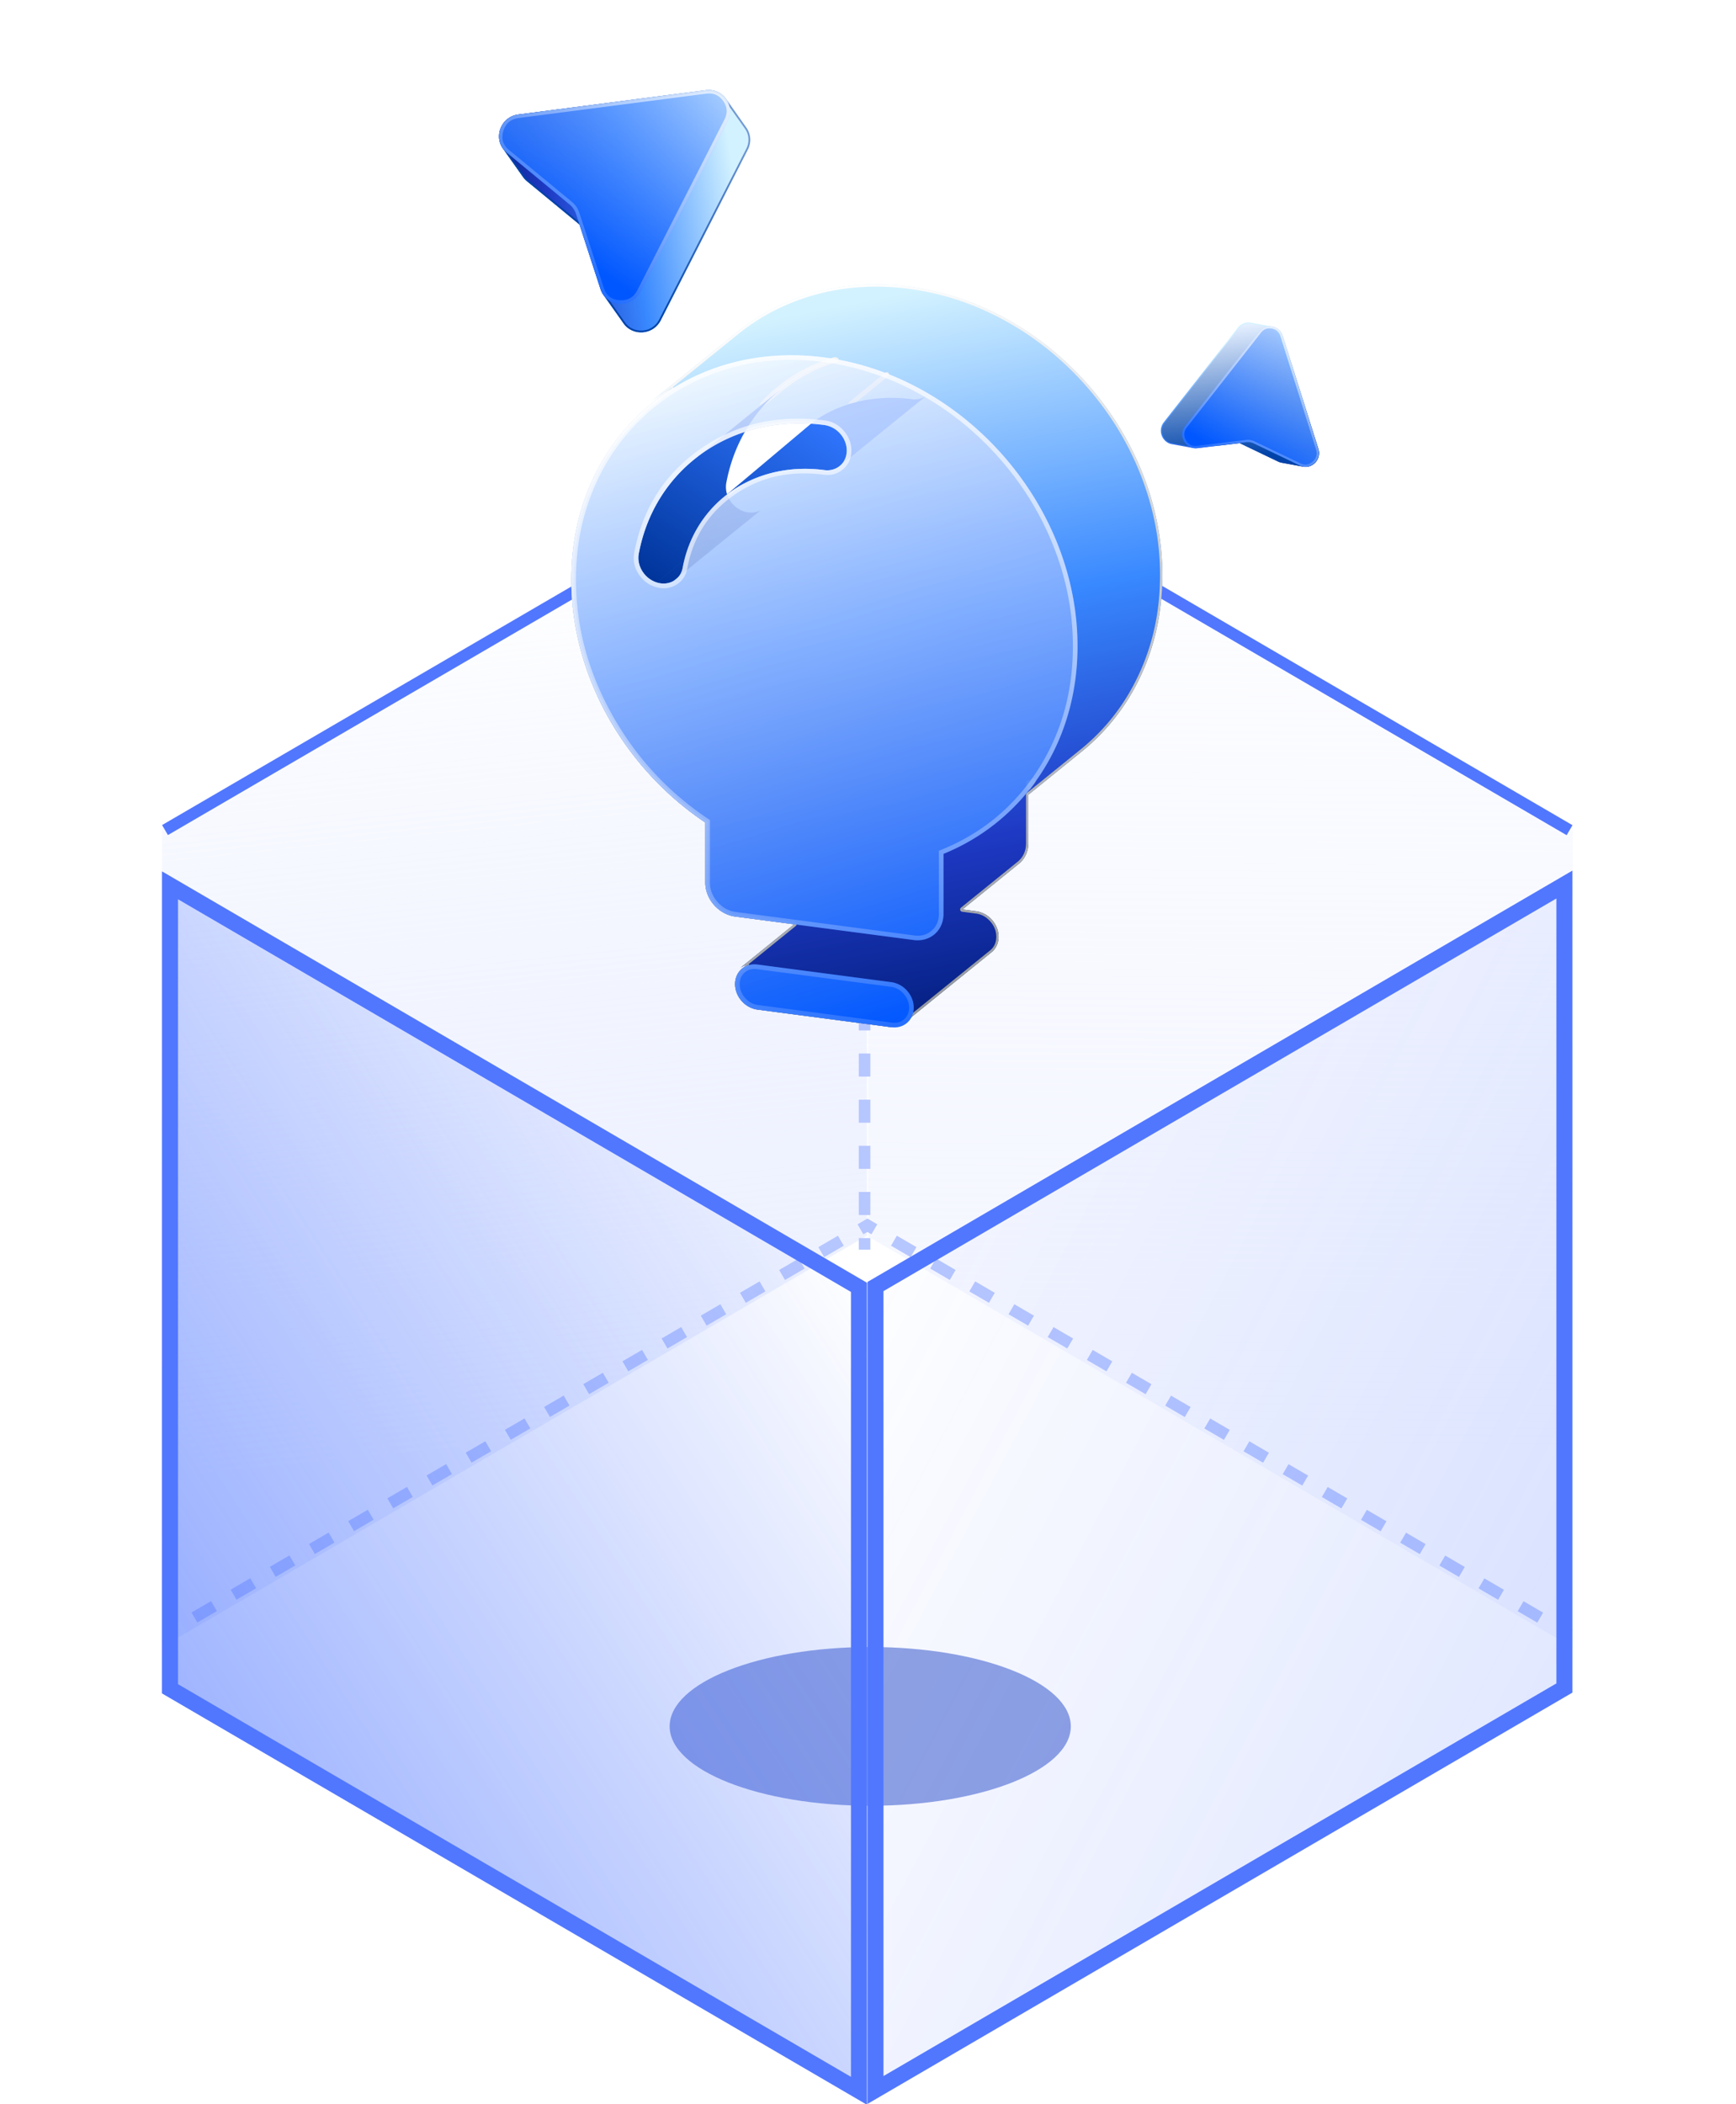 <svg xmlns="http://www.w3.org/2000/svg" width="168" height="203.578" fill="none"><defs><linearGradient id="master_svg0__045" x1=".874" x2=".505" y1=".09" y2="1.002"><stop offset="0%" stop-color="#FFF"/><stop offset="100%" stop-color="#DCE4FF" stop-opacity=".5"/></linearGradient><linearGradient id="master_svg1__024" x1=".043" x2=".495" y1=".074" y2="1.003"><stop offset="0%" stop-color="#FFF"/><stop offset="100%" stop-color="#EBEFFF" stop-opacity=".51"/></linearGradient><linearGradient id="master_svg4__046" x1=".335" x2=".483" y1=".049" y2="1.006"><stop offset="0%" stop-color="#D3F2FF"/><stop offset="45.069%" stop-color="#3888FF"/><stop offset="76.989%" stop-color="#1E39C3"/><stop offset="100%" stop-color="#042081"/></linearGradient><linearGradient id="master_svg5__029" x1=".341" x2=".531" y1=".023" y2=".993"><stop offset="0%" stop-color="#FFF"/><stop offset="100%" stop-color="#979B9F"/></linearGradient><linearGradient id="master_svg6__047" x1=".5" x2="-.202" y1="0" y2=".742"><stop offset="0%" stop-color="#3076FF"/><stop offset="100%" stop-color="#00359B"/></linearGradient><linearGradient id="master_svg8__035" x1=".258" x2=".479" y1=".043" y2="1.035"><stop offset="0%" stop-color="#FFF" stop-opacity=".73"/><stop offset="100%" stop-color="#0057FF"/></linearGradient><linearGradient id="master_svg9__033" x1=".5" x2=".598" y1="0" y2="1.007"><stop offset="0%" stop-color="#FFF"/><stop offset="100%" stop-color="#FFF" stop-opacity=".2"/></linearGradient><linearGradient id="master_svgb__030" x1=".356" x2=".572" y1=".049" y2=".977"><stop offset="0%" stop-color="#D3F2FF"/><stop offset="45.069%" stop-color="#3888FF"/><stop offset="76.989%" stop-color="#1E39C3"/><stop offset="100%" stop-color="#042081"/></linearGradient><linearGradient id="master_svgc__031" x1=".144" x2=".457" y1=".026" y2=".791"><stop offset="0%" stop-color="#E4EFFF"/><stop offset="100%" stop-color="#0043A8"/></linearGradient><linearGradient id="master_svge__032" x1=".258" x2=".659" y1=".043" y2=".99"><stop offset="0%" stop-color="#99C2FF" stop-opacity=".73"/><stop offset="100%" stop-color="#0057FF"/></linearGradient><linearGradient id="master_svgf__033" x1=".5" x2=".685" y1="0" y2=".998"><stop offset="0%" stop-color="#FFF"/><stop offset="100%" stop-color="#FFF" stop-opacity=".2"/></linearGradient><linearGradient id="master_svgh__030" x1=".356" x2=".572" y1=".049" y2=".977"><stop offset="0%" stop-color="#D3F2FF"/><stop offset="45.069%" stop-color="#3888FF"/><stop offset="76.989%" stop-color="#1E39C3"/><stop offset="100%" stop-color="#042081"/></linearGradient><linearGradient id="master_svgi__031" x1=".144" x2=".457" y1=".026" y2=".791"><stop offset="0%" stop-color="#E4EFFF"/><stop offset="100%" stop-color="#0043A8"/></linearGradient><linearGradient id="master_svgk__032" x1=".258" x2=".659" y1=".043" y2=".99"><stop offset="0%" stop-color="#99C2FF" stop-opacity=".73"/><stop offset="100%" stop-color="#0057FF"/></linearGradient><linearGradient id="master_svgl__033" x1=".5" x2=".685" y1="0" y2=".998"><stop offset="0%" stop-color="#FFF"/><stop offset="100%" stop-color="#FFF" stop-opacity=".2"/></linearGradient><linearGradient id="master_svgn__036" x1="0" x2=".892" y1="1.002" y2="-.09"><stop offset="0%" stop-color="#3D68FF" stop-opacity=".5"/><stop offset="100%" stop-color="#3D68FF" stop-opacity="0"/></linearGradient><linearGradient id="master_svgp__037" x1="1.372" x2="-.073" y1="1.255" y2="-.048"><stop offset="0%" stop-color="#3D68FF" stop-opacity=".2"/><stop offset="100%" stop-color="#3D68FF" stop-opacity="0"/></linearGradient><filter id="master_svg2_0_909" width="2.385" height="4.501" x="-.692" y="-1.75" color-interpolation-filters="sRGB" filterUnits="objectBoundingBox"><feFlood flood-opacity="0" result="BackgroundImageFix"/><feBlend in="SourceGraphic" in2="BackgroundImageFix" result="shape"/><feGaussianBlur result="effect1_foregroundBlur" stdDeviation="6.72"/></filter><filter id="master_svg3_0_914" width="1" height="1" x="0" y="0" color-interpolation-filters="sRGB" filterUnits="objectBoundingBox"><feFlood flood-opacity="0" result="BackgroundImageFix"/><feBlend in="SourceGraphic" in2="BackgroundImageFix" result="shape"/><feColorMatrix in="SourceAlpha" result="hardAlpha" values="0 0 0 0 0 0 0 0 0 0 0 0 0 0 0 0 0 0 127 0"/><feOffset/><feGaussianBlur stdDeviation="4.48"/><feComposite in2="hardAlpha" k2="-1" k3="1" operator="arithmetic"/><feColorMatrix values="0 0 0 0 1 0 0 0 0 1 0 0 0 0 1 0 0 0 0.49 0"/><feBlend in2="shape" result="effect1_innerShadow"/></filter><filter id="master_svg7_0_918" width="1" height="1" x="0" y="0" color-interpolation-filters="sRGB" filterUnits="objectBoundingBox"><feFlood flood-opacity="0" result="BackgroundImageFix"/><feBlend in="SourceGraphic" in2="BackgroundImageFix" result="shape"/><feColorMatrix in="SourceAlpha" result="hardAlpha" values="0 0 0 0 0 0 0 0 0 0 0 0 0 0 0 0 0 0 127 0"/><feOffset/><feGaussianBlur stdDeviation="4.48"/><feComposite in2="hardAlpha" k2="-1" k3="1" operator="arithmetic"/><feColorMatrix values="0 0 0 0 1 0 0 0 0 1 0 0 0 0 1 0 0 0 0.3 0"/><feBlend in2="shape" result="effect1_innerShadow"/><feGaussianBlur in="BackgroundImageFix" stdDeviation="16.8"/><feComposite in2="SourceAlpha" operator="in" result="effect2_foregroundBlur"/><feBlend in="SourceGraphic" in2="effect2_foregroundBlur" result="shape"/></filter><filter id="master_svga_0_921" width="1" height="1" x="0" y="0" color-interpolation-filters="sRGB" filterUnits="objectBoundingBox"><feFlood flood-opacity="0" result="BackgroundImageFix"/><feBlend in="SourceGraphic" in2="BackgroundImageFix" result="shape"/><feColorMatrix in="SourceAlpha" result="hardAlpha" values="0 0 0 0 0 0 0 0 0 0 0 0 0 0 0 0 0 0 127 0"/><feOffset/><feGaussianBlur stdDeviation="3.387"/><feComposite in2="hardAlpha" k2="-1" k3="1" operator="arithmetic"/><feColorMatrix values="0 0 0 0 1 0 0 0 0 1 0 0 0 0 1 0 0 0 0.49 0"/><feBlend in2="shape" result="effect1_innerShadow"/></filter><filter id="master_svgd_0_923" width="1" height="1" x="0" y="0" color-interpolation-filters="sRGB" filterUnits="objectBoundingBox"><feFlood flood-opacity="0" result="BackgroundImageFix"/><feBlend in="SourceGraphic" in2="BackgroundImageFix" result="shape"/><feColorMatrix in="SourceAlpha" result="hardAlpha" values="0 0 0 0 0 0 0 0 0 0 0 0 0 0 0 0 0 0 127 0"/><feOffset/><feGaussianBlur stdDeviation="3.387"/><feComposite in2="hardAlpha" k2="-1" k3="1" operator="arithmetic"/><feColorMatrix values="0 0 0 0 1 0 0 0 0 1 0 0 0 0 1 0 0 0 0.3 0"/><feBlend in2="shape" result="effect1_innerShadow"/><feGaussianBlur in="BackgroundImageFix" stdDeviation="12.701"/><feComposite in2="SourceAlpha" operator="in" result="effect2_foregroundBlur"/><feBlend in="SourceGraphic" in2="effect2_foregroundBlur" result="shape"/></filter><filter id="master_svgg_0_926" width="1" height="1" x="0" y="0" color-interpolation-filters="sRGB" filterUnits="objectBoundingBox"><feFlood flood-opacity="0" result="BackgroundImageFix"/><feBlend in="SourceGraphic" in2="BackgroundImageFix" result="shape"/><feColorMatrix in="SourceAlpha" result="hardAlpha" values="0 0 0 0 0 0 0 0 0 0 0 0 0 0 0 0 0 0 127 0"/><feOffset/><feGaussianBlur stdDeviation="2.122"/><feComposite in2="hardAlpha" k2="-1" k3="1" operator="arithmetic"/><feColorMatrix values="0 0 0 0 1 0 0 0 0 1 0 0 0 0 1 0 0 0 0.49 0"/><feBlend in2="shape" result="effect1_innerShadow"/></filter><filter id="master_svgj_0_928" width="1" height="1" x="0" y="0" color-interpolation-filters="sRGB" filterUnits="objectBoundingBox"><feFlood flood-opacity="0" result="BackgroundImageFix"/><feBlend in="SourceGraphic" in2="BackgroundImageFix" result="shape"/><feColorMatrix in="SourceAlpha" result="hardAlpha" values="0 0 0 0 0 0 0 0 0 0 0 0 0 0 0 0 0 0 127 0"/><feOffset/><feGaussianBlur stdDeviation="2.122"/><feComposite in2="hardAlpha" k2="-1" k3="1" operator="arithmetic"/><feColorMatrix values="0 0 0 0 1 0 0 0 0 1 0 0 0 0 1 0 0 0 0.3 0"/><feBlend in2="shape" result="effect1_innerShadow"/><feGaussianBlur in="BackgroundImageFix" stdDeviation="7.959"/><feComposite in2="SourceAlpha" operator="in" result="effect2_foregroundBlur"/><feBlend in="SourceGraphic" in2="effect2_foregroundBlur" result="shape"/></filter><filter id="master_svgm_0_931" width="1" height="1" x="0" y="0" color-interpolation-filters="sRGB" filterUnits="objectBoundingBox"><feFlood flood-opacity="0" result="BackgroundImageFix"/><feBlend in="SourceGraphic" in2="BackgroundImageFix" result="shape"/><feColorMatrix in="SourceAlpha" result="hardAlpha" values="0 0 0 0 0 0 0 0 0 0 0 0 0 0 0 0 0 0 127 0"/><feOffset dy="4.48"/><feGaussianBlur stdDeviation="4.48"/><feComposite in2="hardAlpha" k2="-1" k3="1" operator="arithmetic"/><feColorMatrix values="0 0 0 0 1 0 0 0 0 1 0 0 0 0 1 0 0 0 0.59 0"/><feBlend in2="shape" result="effect1_innerShadow"/><feGaussianBlur in="BackgroundImageFix" stdDeviation=".112"/><feComposite in2="SourceAlpha" operator="in" result="effect2_foregroundBlur"/><feBlend in="SourceGraphic" in2="effect2_foregroundBlur" result="shape"/></filter><filter id="master_svgo_0_932" width="1" height="1" x="0" y="0" color-interpolation-filters="sRGB" filterUnits="objectBoundingBox"><feFlood flood-opacity="0" result="BackgroundImageFix"/><feBlend in="SourceGraphic" in2="BackgroundImageFix" result="shape"/><feColorMatrix in="SourceAlpha" result="hardAlpha" values="0 0 0 0 0 0 0 0 0 0 0 0 0 0 0 0 0 0 127 0"/><feOffset dy="4.48"/><feGaussianBlur stdDeviation="4.48"/><feComposite in2="hardAlpha" k2="-1" k3="1" operator="arithmetic"/><feColorMatrix values="0 0 0 0 1 0 0 0 0 1 0 0 0 0 1 0 0 0 0.59 0"/><feBlend in2="shape" result="effect1_innerShadow"/><feGaussianBlur in="BackgroundImageFix" stdDeviation=".112"/><feComposite in2="SourceAlpha" operator="in" result="effect2_foregroundBlur"/><feBlend in="SourceGraphic" in2="effect2_foregroundBlur" result="shape"/></filter></defs><rect width="78.957" height="78.957" x="15.68" y="159.338" fill="#FFF" rx="0" transform="matrix(.864 -.504 .864 .504 -135.528 86.997)"/><rect width="78.957" height="79.52" x="15.68" y="79.819" fill="url('#master_svg0__045')" rx="0" transform="matrix(.864 -.504 0 1 2.133 7.896)"/><rect width="78.957" height="79.52" x="84" y="40.058" fill="url('#master_svg1__024')" rx="0" transform="matrix(.864 .504 0 1 11.428 -42.3)"/><path fill="#B6C6FF" d="m16.25 158.626.949-.553-.564-.967-.948.552zm2.844-1.657 1.896-1.105-.564-.968-1.896 1.105zm3.792-2.21 1.896-1.104-.564-.968-1.896 1.105zm3.791-2.209 1.896-1.105-.564-.967-1.896 1.104zm3.792-2.21 1.896-1.104-.564-.968-1.896 1.105zm3.791-2.209 1.896-1.104-.564-.968-1.896 1.105zm3.792-2.209 1.895-1.105-.563-.967-1.896 1.104zm3.791-2.21 1.896-1.104-.564-.968-1.896 1.105zm3.792-2.209 1.895-1.104-.563-.968-1.896 1.105zm3.791-2.209 1.896-1.105-.564-.967-1.896 1.104zm3.792-2.21 1.895-1.104-.563-.968-1.896 1.105zm3.791-2.209 1.896-1.104-.564-.968-1.896 1.105zm3.792-2.209 1.895-1.105-.563-.967-1.896 1.104zm3.791-2.21 1.896-1.104-.564-.968-1.896 1.105zm3.792-2.209 1.895-1.104-.563-.968-1.896 1.105zm3.791-2.209 1.896-1.105-.564-.967-1.896 1.104zm3.792-2.21 1.895-1.104-.563-.968-1.896 1.105zm3.791-2.209 1.896-1.104-.564-.968-1.896 1.105zm3.792-2.209.947-.552-.563-.968-.948.552z"/><path fill="#B6C6FF" d="m151.611 158.638-.947-.553.564-.967.948.552zm-2.842-1.658-1.896-1.105.565-.967 1.895 1.105zm-3.79-2.21-1.896-1.105.564-.967 1.895 1.105zm-3.791-2.21-1.895-1.105.564-.967 1.895 1.105zm-3.79-2.21-1.896-1.105.565-.967 1.895 1.105zm-3.79-2.21-1.896-1.105.564-.967 1.895 1.105zm-3.791-2.21-1.895-1.105.564-.967 1.895 1.105zm-3.79-2.21-1.896-1.105.565-.967 1.895 1.105zm-3.79-2.21-1.896-1.105.564-.967 1.895 1.105zm-3.791-2.21-1.895-1.105.564-.967 1.895 1.105zm-3.79-2.21-1.895-1.105.564-.967 1.895 1.105zm-3.79-2.21-1.896-1.105.564-.967 1.895 1.105zm-3.791-2.21-1.895-1.105.564-.967 1.895 1.105zm-3.79-2.21-1.895-1.105.564-.967 1.895 1.105zm-3.79-2.21-1.896-1.105.564-.967 1.896 1.105zm-3.791-2.21-1.895-1.105.564-.968 1.895 1.106zm-3.79-2.21-1.895-1.105.564-.968 1.895 1.105zm-3.79-2.21-1.896-1.105.564-.968 1.896 1.105zm-3.791-2.21-.948-.553.565-.967.947.552zM83.108 120.895v-1.116h1.12v1.116zm0-3.349v-2.232h1.12v2.232zm0-4.464v-2.232h1.12v2.232zm0-4.464v-2.233h1.12v2.233zm0-4.465v-2.232h1.12v2.232zm0-4.464v-2.232h1.12v2.232zm0-4.464v-2.233h1.12v2.233zm0-4.465v-2.232h1.12v2.232zm0-4.464v-2.232h1.12v2.232zm0-4.465V79.6h1.12v2.232zm0-4.464v-2.232h1.12v2.232zm0-4.464V70.67h1.12v2.233zm0-4.465v-2.232h1.12v2.232zm0-4.464v-2.232h1.12v2.232zm0-4.464v-2.233h1.12v2.233zm0-4.465v-2.232h1.12v2.232zm0-4.464v-2.232h1.12v2.232zm0-4.465v-2.232h1.12v2.232zm0-4.464v-1.116h1.12v1.116z"/><path fill="#5177FF" d="M16.25 80.788 84.498 41.02l-.563-.968L15.687 79.82z"/><path fill="#5177FF" d="M151.611 80.8 83.385 41.02l.565-.968 68.226 39.78z"/><g filter="url('#master_svg2_0_909')"><ellipse cx="84.216" cy="167.017" fill="#0A32C0" fill-opacity=".45" rx="19.412" ry="7.679"/></g><g fill-rule="evenodd" filter="url('#master_svg3_0_914')"><path fill="url('#master_svg4__046')" d="M104.707 72.687c4.787-3.879 7.78-9.908 7.78-17.036 0-13.645-10.966-26.15-24.494-27.93a24.5 24.5 0 0 0-3.207-.213c-5.188.001-9.866 1.707-13.506 4.656l-8.465 6.855a20 20 0 0 1 2.1-1.49l-1.846 1.494c-4.789 3.88-7.782 9.909-7.782 17.038 0 9.442 5.25 18.337 12.967 23.512v5.808c0 .77.304 1.55.844 2.166s1.274 1.019 2.038 1.12l5.719.752-5.237 4.241a2 2 0 0 0-.109.088l.11-.088c.188-.141.404-.243.634-.304l-.484.392c-.405.356-.633.88-.633 1.458s.228 1.163.633 1.625c.406.462.955.764 1.528.84l12.968 1.707 1.868-1.512c-.078.424-.286.8-.6 1.075l8.357-6.767q.06-.044.115-.092c.405-.356.633-.88.633-1.459 0-.578-.228-1.162-.633-1.624a2.5 2.5 0 0 0-1.528-.84l-1.337-.176 5.387-4.362q.075-.057.149-.12c.54-.474.844-1.174.844-1.945v-4.67l5.085-4.117zm-18.89-36.455-3.48 2.818zm-5.042-1.455.159.03a15.5 15.5 0 0 0-5.29 2.781l-1.865 1.51a15 15 0 0 1 1.605-1.51 15.5 15.5 0 0 1 5.39-2.811m19.222 40.77q-.237.102-.477.2v.441q.244-.315.477-.642m-28.242-33.65c2.08-.733 4.375-1.057 6.788-.9a11.4 11.4 0 0 0-1.594 1.497l-6.787 5.496a2.3 2.3 0 0 1-.146-1.223c.324-1.771.919-3.406 1.74-4.87"/><path fill="url('#master_svg5__029')" d="m104.605 72.77-5.085 4.117v4.67c0 .77-.304 1.47-.844 1.944a2 2 0 0 1-.15.12l-5.146 4.168-.24.194.306.04 1.03.136a2.5 2.5 0 0 1 1.529.84c.405.462.633 1.046.633 1.624s-.228 1.103-.633 1.459a2 2 0 0 1-.115.092l-7.685 6.223-.671.544a1.8 1.8 0 0 0 .49-.7q.073-.18.109-.375l-.294.238-1.574 1.274-12.968-1.707a2.5 2.5 0 0 1-1.528-.84 2.5 2.5 0 0 1-.633-1.625 1.96 1.96 0 0 1 .493-1.32 2 2 0 0 1 .09-.091l.004-.005.046-.042.484-.392c-.23.06-.446.163-.635.304l.532-.43.12-.097 4.345-3.52.24-.194-.306-.04-5.413-.712c-.764-.101-1.497-.504-2.038-1.12s-.844-1.396-.844-2.166v-5.808c-7.717-5.175-12.967-14.07-12.967-23.512 0-6.996 2.883-12.933 7.516-16.818l.266-.22 1.846-1.494q-1.1.68-2.1 1.49l1.997-1.617.12-.097 6.348-5.141c3.64-2.949 8.318-4.655 13.506-4.656q1.576 0 3.207.213c13.528 1.78 24.494 14.285 24.494 27.93 0 7.128-2.993 13.157-7.78 17.036zM71.509 93.747q.053-.046.11-.088zM95.75 92l-7.417 6.006q.012-.05.02-.1.01-.048-.002-.095-.013-.048-.043-.086-.028-.035-.068-.056-.039-.021-.083-.026t-.087.008-.077.04l-1.793 1.453-12.872-1.695q-.812-.107-1.39-.766-.577-.658-.577-1.477 0-.799.554-1.286l.48-.39q.052-.041.072-.104.02-.062.004-.126-.004-.017-.011-.032l4.537-3.674q.07-.057.081-.145.012-.092-.044-.166-.057-.074-.149-.086l-5.718-.753q-1.111-.146-1.9-1.045t-.788-2.018v-5.808q0-.056-.026-.105-.026-.05-.073-.08-5.844-3.92-9.307-10.08-3.561-6.336-3.561-13.247 0-5.203 2.074-9.643 2.003-4.286 5.625-7.22l1.846-1.495q.028-.023.048-.054t.028-.067.006-.072-.018-.07l6.3-5.102q2.739-2.218 6.107-3.396 3.456-1.21 7.26-1.21 1.575 0 3.177.21 4.94.651 9.454 3.17 4.362 2.436 7.727 6.273 3.364 3.836 5.21 8.479 1.908 4.804 1.908 9.787 0 5.202-2.074 9.642-2.001 4.286-5.623 7.22l-.055.044-.047.038-5.085 4.118q-.04.032-.062.077-.021.046-.021.097v4.67q0 1.102-.768 1.775-.065.057-.135.11l-.007.005-5.387 4.362q-.07.056-.081.145-.012.092.044.165.057.074.149.086l1.336.176q.812.107 1.39.765.577.659.577 1.477 0 .802-.556 1.29-.05.043-.102.081zM80.815 34.556l.103.02.057.01q.091.017.144.094.052.076.035.167-.012.062-.054.109t-.102.065q-2.91.875-5.214 2.741l-1.864 1.51q-.035.028-.078.04t-.087.009-.083-.026q-.04-.021-.067-.056-.026-.031-.038-.07-.013-.038-.012-.078t.016-.077q.016-.038.043-.067.757-.826 1.63-1.533 2.413-1.955 5.467-2.852.052-.015.104-.006m.177.346q.043-.026.052-.075.008-.046-.018-.084-.017-.025-.045-.038zm-.217-.125.159.03-.175.053a15.4 15.4 0 0 0-5.116 2.728l-1.864 1.51a15 15 0 0 1 1.605-1.51 15.5 15.5 0 0 1 5.39-2.811m5.167 1.27q.028.018.049.044l.005.006-.01-.011.006.007q.124.155-.003.285.02-.025.033-.057-.022.05-.065.085l-.005.004.007-.005.03-.027q-.024.03-.056.048l-3.454 2.798q-.032.025-.07.038h-.002q-.088.03-.17-.012-.084-.041-.113-.13-.01-.032-.012-.066 0-.034.01-.067.009-.033.028-.061.019-.029.045-.05l3.457-2.799q.032-.035.078-.053-.024.01-.047.028.046-.034.104-.042-.031.004-.057.014.072-.033.156-.005l.004.001.016.007.015.007q.013.007.025.016zm.062.062q.029.044.035.097.006.052-.012.102.039-.105-.023-.199m-3.667 2.94 3.305-2.676zh-.002zm-17.493-1.608.038.048.014-.011-.034-.048-.006.003zm.182.076q.006.056-.036.094l-.03-.042zm-.08.064-.34.276q.182-.119.368-.233zm17.305 1.397q-.019.022-.025.05-.005.03.004.057.013.039.047.06.035.021.075.016zm-8.56.05q-.024.031-.024.07t.025.07q.029.036.075.041.041.005.076-.02zm-2.01 2.657q3.257-1.147 6.877-.911.044.003.084.023t.07.053.043.075.011.087q-.006.1-.086.163-.104.08-.2.158-.738.598-1.362 1.308-.013.015-.028.027l-6.787 5.496q-.035.028-.078.041t-.087.008-.083-.026q-.04-.021-.067-.056-.022-.026-.034-.057-.27-.672-.159-1.344.487-2.662 1.765-4.943.041-.074.12-.102m-1.665 5.082c-.053.326-.029.668.068.998q.033.114.078.225l.183-.148 6.604-5.348q.614-.698 1.332-1.287l.057-.048.205-.161-.337-.02c-2.29-.107-4.468.22-6.45.918a15.7 15.7 0 0 0-1.74 4.87M99.907 75.34q.054-.023.113-.017t.107.04q.036.026.06.064.023.038.03.082.008.043-.002.087-.01.043-.036.08-.235.328-.482.648-.032.041-.079.064-.046.023-.098.023-.045 0-.086-.017t-.073-.049-.048-.072-.017-.086v-.44q0-.034.01-.066t.028-.06q.018-.027.044-.048t.057-.034q.242-.098.472-.199m-.311.375q.202-.083.4-.17-.124.176-.252.347l-.005.007q-.108.145-.22.288v-.44zm-27.255 17.71q.029-.036.024-.082l-.046.037z"/></g><path fill="url('#master_svg6__047')" fill-rule="evenodd" d="M67.175 44.446c-2.738 2.218-4.675 5.385-5.368 9.178-.09.552.04 1.148.368 1.657.327.51.823.894 1.38 1.068l8.471-6.859a2.58 2.58 0 0 1-1.38-1.068 2.6 2.6 0 0 1-.28-.592c2.49-1.91 5.808-2.828 9.417-2.353.573.076 1.123-.081 1.528-.437l8.362-6.77q.056-.043.109-.089l-.11.088a1.93 1.93 0 0 1-1.419.35c-3.724-.491-7.356.422-9.872 2.459l-8.019 6.742a2.3 2.3 0 0 1-.084-1.055c.693-3.793 2.63-6.96 5.368-9.179zm-2.017 11.77c-.468.26-1.043.308-1.6.134l8.47-6.86c.558.175 1.133.127 1.6-.133z"/><g fill-rule="evenodd" filter="url('#master_svg7_0_918')"><path fill="url('#master_svg8__035')" d="M79.781 34.58c13.529 1.78 24.495 14.286 24.495 27.93 0 9.441-5.25 16.955-12.968 20.097v5.809c0 .77-.303 1.47-.844 1.944s-1.273.684-2.037.583l-17.29-2.276c-.765-.1-1.498-.504-2.038-1.12s-.844-1.395-.844-2.166v-5.808c-7.718-5.175-12.968-14.07-12.968-23.512 0-13.645 10.966-23.262 24.494-21.481m0 6.54a2.5 2.5 0 0 1 1.528.84c.406.462.633 1.046.633 1.624s-.227 1.103-.633 1.458c-.405.356-.955.513-1.528.438-6.802-.896-12.567 3.155-13.723 9.48-.11.545-.434.997-.902 1.258-.468.26-1.043.308-1.601.133a2.58 2.58 0 0 1-1.381-1.068c-.327-.51-.46-1.105-.369-1.657 1.527-8.359 9.092-13.676 17.976-12.506m6.484 53.898a2.5 2.5 0 0 1 1.529.84c.405.462.633 1.047.633 1.625s-.228 1.102-.633 1.458c-.406.355-.955.513-1.529.437l-12.967-1.707a2.5 2.5 0 0 1-1.529-.84 2.5 2.5 0 0 1-.633-1.624c0-.579.228-1.103.633-1.459.406-.355.955-.512 1.529-.437z"/><path fill="url('#master_svg9__033')" fill-opacity=".7" d="M104.276 62.51c0 9.441-5.25 16.955-12.968 20.097v5.809c0 .77-.303 1.47-.844 1.944s-1.273.684-2.037.583l-17.29-2.276c-.765-.1-1.498-.504-2.038-1.12s-.844-1.395-.844-2.166v-5.808c-7.718-5.175-12.968-14.07-12.968-23.512 0-13.645 10.966-23.262 24.494-21.481s24.495 14.286 24.495 27.93M79.723 35.025q-4.89-.644-9.35.672-4.3 1.268-7.617 4.177-3.316 2.908-5.135 7.006-1.886 4.25-1.886 9.182 0 6.853 3.532 13.137 3.438 6.114 9.237 10.003l.199.133v6.047q0 1.035.732 1.87.734.836 1.76.972l17.29 2.276q.993.13 1.684-.476t.691-1.607v-6.11l.28-.114q5.759-2.345 9.172-7.518 3.516-5.328 3.516-12.163 0-4.941-1.893-9.705-1.83-4.607-5.17-8.414-3.34-3.808-7.667-6.224-4.477-2.499-9.375-3.144m.117 5.652q1.062.14 1.806.988.744.849.744 1.92 0 1.106-.785 1.795-.786.69-1.882.545-4.916-.647-8.665 1.956-3.723 2.585-4.559 7.16-.214 1.063-1.125 1.57-.9.5-1.953.169-1.025-.321-1.624-1.254-.604-.94-.434-1.972 1.182-6.469 6.415-10.12 5.238-3.656 12.062-2.757m-.059.444a2.5 2.5 0 0 1 1.528.84c.406.462.633 1.046.633 1.624s-.227 1.103-.633 1.458c-.405.356-.955.513-1.528.438-6.802-.896-12.567 3.155-13.723 9.48-.11.545-.434.997-.902 1.258-.468.26-1.043.308-1.601.133a2.58 2.58 0 0 1-1.381-1.068c-.327-.51-.46-1.105-.369-1.657 1.527-8.359 9.092-13.676 17.976-12.506m6.484 53.898a2.5 2.5 0 0 1 1.529.84c.405.462.633 1.047.633 1.625s-.228 1.102-.633 1.458c-.406.355-.955.513-1.529.437l-12.967-1.707a2.5 2.5 0 0 1-1.529-.84 2.5 2.5 0 0 1-.633-1.624c0-.579.228-1.103.633-1.459.406-.355.955-.512 1.529-.437zm-.058.445-12.968-1.708q-.694-.091-1.174.33t-.48 1.122q0 .734.521 1.329.522.595 1.25.69l12.968 1.708q.694.091 1.174-.33t.48-1.121q0-.735-.521-1.33-.522-.595-1.25-.69"/></g><g fill-rule="evenodd" filter="url('#master_svga_0_921')" transform="rotate(93.721 77.559 1.903)"><path fill="url('#master_svgb__030')" d="m91.126 26.518-2.632 2.131c.318 1.615 2.208 2.222 3.367 1.283l2.632-2.131q.21-.169.382-.407l3.856-5.346 6.102-2.436q.31-.125.544-.317l.022-.017-.022.017 2.633-2.13c1.151-.933.968-2.908-.547-3.562l-17.02-7.337a2.049 2.049 0 0 0-2.125.284l-.008.007-2.623 2.125.012-.01-.012.01a2.05 2.05 0 0 0-.722 2.014l3.53 17.953zm14.972-8.491"/><path fill="url('#master_svgc__031')" d="m88.457 28.461.037.188a2 2 0 0 0 .039.165c.41 1.49 2.209 2.025 3.328 1.118l2.632-2.131q.21-.169.382-.407l3.856-5.346 6.102-2.436a2.1 2.1 0 0 0 .544-.317l.022-.017.132-.107 2.479-2.007c1.151-.932.968-2.907-.547-3.56l-17.02-7.338a2.049 2.049 0 0 0-2.125.284l-.008.007-2.48 2.008-.131.107-.01.007.01-.007-.012.01a2.05 2.05 0 0 0-.722 2.015zm2.563-2.075q.054-.044.124-.036.07.007.114.061.044.055.037.125-.008.07-.062.114l-2.551 2.065q.117.478.436.836.328.368.801.538.467.168.947.098.5-.072.888-.386l2.633-2.132q.196-.16.351-.374l3.856-5.346q.028-.04.074-.058l6.102-2.436q.278-.111.5-.29v-.001l.01-.008.013-.01 2.61-2.114q.386-.312.561-.785.17-.455.104-.946-.065-.499-.355-.897-.311-.427-.817-.645l-17.02-7.337q-.374-.162-.766-.162-.662-.001-1.185.422l-.007.006-2.61 2.113-.003.003-.012.01q-.398.322-.578.796-.192.503-.084 1.054l3.475 17.677zm.16.198q.027-.022.03-.057.004-.035-.018-.062-.022-.028-.057-.031-.035-.004-.062.018l.053.066z"/></g><g filter="url('#master_svgd_0_923')" transform="rotate(55.729 84.23 -4.35)"><path fill="url('#master_svge__032')" d="m77.795 32.497 8.27-16.321a2.059 2.059 0 0 1 3.658-.06l8.896 16.258c.9 1.645-.605 3.576-2.384 3.058l-7.328-2.133a2.04 2.04 0 0 0-1.141 0l-7.556 2.196c-1.748.509-3.248-1.354-2.415-2.998"/><path fill="url('#master_svgf__033')" fill-opacity=".7" fill-rule="evenodd" d="m77.795 32.497 8.27-16.321a2.059 2.059 0 0 1 3.658-.06l8.896 16.258c.9 1.645-.605 3.576-2.384 3.058l-7.328-2.133a2.04 2.04 0 0 0-1.141 0l-7.556 2.196c-1.748.509-3.248-1.354-2.415-2.998m.302.153q-.526 1.038.201 1.941.723.897 1.818.58l7.555-2.197q.666-.194 1.33 0l7.328 2.133q1.114.324 1.835-.601.726-.931.158-1.97L89.426 16.28q-.507-.925-1.544-.908-1.038.017-1.515.958z"/></g><g fill-rule="evenodd" filter="url('#master_svgg_0_926')" transform="matrix(-.878 .479 .479 .878 223.666 -57.066)"><path fill="url('#master_svgh__030')" d="m134.105 40.861-1.65 1.336c.2 1.012 1.384 1.392 2.11.804l1.65-1.336a1.3 1.3 0 0 0 .24-.254l2.415-3.35 3.824-1.527q.195-.08.341-.199l.014-.01-.014.01 1.65-1.335c.722-.585.607-1.822-.343-2.232l-10.665-4.598a1.284 1.284 0 0 0-1.332.178l-.005.004-1.644 1.332.007-.006-.007.006c-.35.283-.554.747-.452 1.262l2.211 11.251zm9.382-5.32"/><path fill="url('#master_svgi__031')" d="M132.455 42.197q.01.053.025.103c.256.934 1.384 1.269 2.085.701l1.65-1.336a1.3 1.3 0 0 0 .24-.254l2.415-3.35 1.68-.671 1.611-.758.808-.38 1.65-1.335q.241-.196.35-.492.107-.285.066-.593-.041-.312-.223-.562-.195-.268-.512-.405l-10.665-4.597q-.235-.102-.48-.102-.416 0-.743.265l-.005.004-1.635 1.324-.002.002-.007.005q-.05.041-.095.085l-.02-.127-.032.03c-.3.286-.466.717-.372 1.192l2.188 11.133zm.08-.202-1.867-12.144q-.178.177-.268.415-.12.315-.052.66l2.177 11.078zm.02.122-.02-.122 1.503-1.216q.016-.013.037-.02.02-.005.04-.003.022.002.04.012t.032.027q.013.016.02.036.005.02.003.041t-.012.04q-.01.019-.027.032l-1.598 1.294zm6.247-4.144-.018.025q.018-.025.047-.036zm-4.664 2.93q.017-.014.02-.036t-.012-.039-.036-.02-.039.012l.034.041z"/></g><g filter="url('#master_svgj_0_928')" transform="matrix(-.987 -.163 -.163 .987 258.95 19.883)"><path fill="url('#master_svgk__032')" d="m125.75 44.607 5.183-10.227a1.29 1.29 0 0 1 2.293-.038L138.8 44.53c.564 1.031-.38 2.241-1.495 1.917l-4.592-1.337a1.3 1.3 0 0 0-.715 0l-4.735 1.376c-1.095.319-2.035-.848-1.513-1.879"/><path fill="url('#master_svgl__033')" fill-opacity=".7" fill-rule="evenodd" d="m125.75 44.607 5.183-10.227a1.29 1.29 0 0 1 2.293-.038L138.8 44.53c.564 1.031-.38 2.241-1.495 1.917l-4.592-1.337a1.3 1.3 0 0 0-.715 0l-4.735 1.376c-1.095.319-2.035-.848-1.513-1.879m.19.096q-.33.65.126 1.217.453.562 1.14.363l4.734-1.377q.417-.121.834 0l4.592 1.337q.698.203 1.15-.377.454-.583.098-1.234l-5.575-10.188q-.317-.58-.967-.57-.65.012-.95.601z"/></g><g filter="url('#master_svgm_0_931')" transform="matrix(.864 .504 0 1 2.133 -7.896)"><rect width="78.957" height="79.52" x="15.68" y="79.817" fill="url('#master_svgn__036')" rx="0"/><rect width="77.165" height="77.728" x="16.576" y="80.713" stroke="#5177FF" stroke-width="1.792" rx="0"/></g><g filter="url('#master_svgo_0_932')" transform="matrix(.864 -.504 0 1 11.42 42.272)"><rect width="78.957" height="79.52" x="83.946" y="119.578" fill="url('#master_svgp__037')" rx="0"/><rect width="77.165" height="77.728" x="84.842" y="120.474" stroke="#5177FF" stroke-width="1.792" rx="0"/></g></svg>